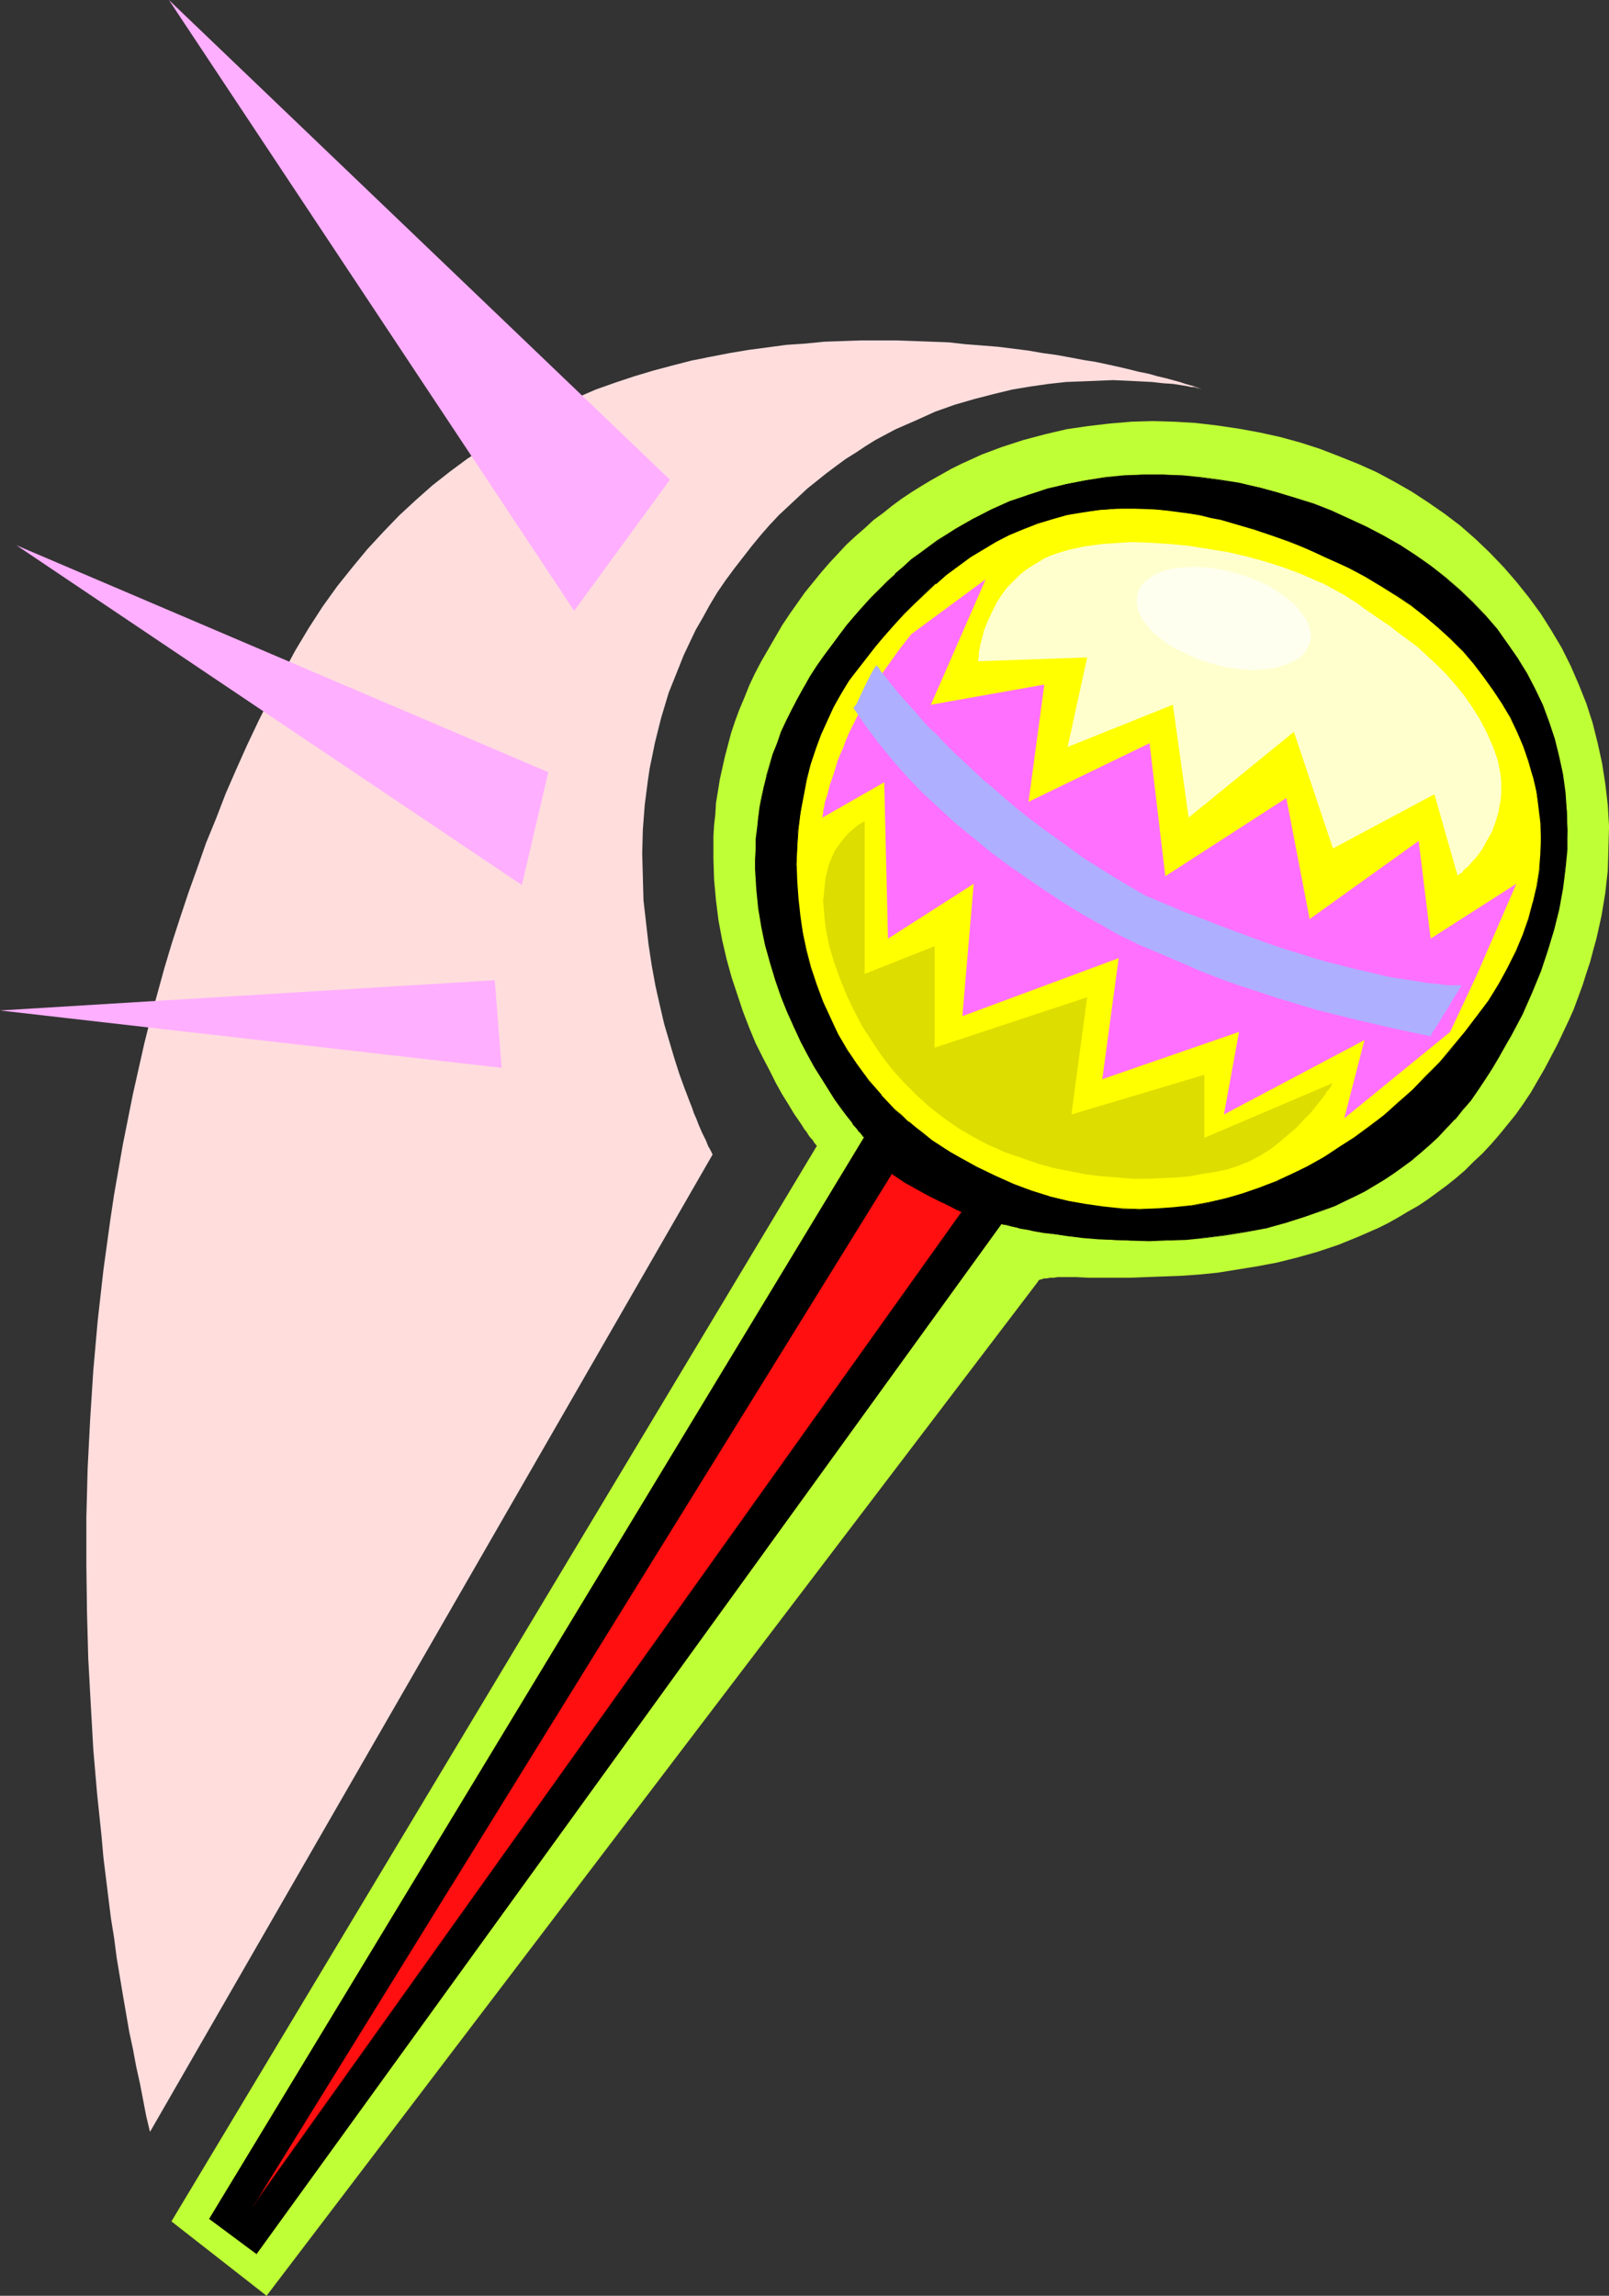 <?xml version="1.0" encoding="UTF-8" standalone="no"?>
<svg
   version="1.0"
   width="109.144mm"
   height="155.711mm"
   id="svg16"
   sodipodi:docname="Lollipop 6.wmf"
   xmlns:inkscape="http://www.inkscape.org/namespaces/inkscape"
   xmlns:sodipodi="http://sodipodi.sourceforge.net/DTD/sodipodi-0.dtd"
   xmlns="http://www.w3.org/2000/svg"
   xmlns:svg="http://www.w3.org/2000/svg">
  <rect width="100%" height="100%" fill="#333333" stroke="none"/>
  <sodipodi:namedview
     id="namedview16"
     pagecolor="#ffffff"
     bordercolor="#000000"
     borderopacity="0.25"
     inkscape:showpageshadow="2"
     inkscape:pageopacity="0.0"
     inkscape:pagecheckerboard="0"
     inkscape:deskcolor="#d1d1d1"
     inkscape:document-units="mm" />
  <defs
     id="defs1">
    <pattern
       id="WMFhbasepattern"
       patternUnits="userSpaceOnUse"
       width="6"
       height="6"
       x="0"
       y="0" />
  </defs>
  <path
     style="fill:#bfff35;fill-opacity:1;fill-rule:evenodd;stroke:none"
     d="M 43.95,569.447 209.407,293.773 v -0.162 h -0.162 l -0.162,-0.323 -0.323,-0.323 -0.162,-0.323 -0.323,-0.485 -0.485,-0.485 -0.485,-0.646 -0.485,-0.808 -0.646,-0.808 -0.485,-0.808 -0.646,-0.97 -1.454,-2.101 -1.454,-2.424 -1.616,-2.585 -1.616,-2.909 -1.616,-3.232 -1.777,-3.393 -1.777,-3.555 -1.616,-3.878 -1.616,-4.201 -1.454,-4.363 -1.454,-4.363 -1.293,-4.686 -1.131,-4.848 -0.969,-5.171 -0.646,-5.171 -0.485,-5.333 -0.162,-5.333 v -2.909 -2.747 l 0.162,-2.909 0.323,-2.747 0.162,-2.909 0.485,-2.909 0.485,-3.07 0.646,-2.909 0.646,-2.909 0.808,-3.07 0.808,-3.07 0.969,-2.909 1.131,-3.07 1.293,-3.07 1.293,-3.232 1.454,-3.07 1.616,-3.07 1.777,-3.07 1.777,-3.07 1.777,-3.07 1.939,-2.909 1.939,-2.747 1.939,-2.747 2.101,-2.585 2.101,-2.585 2.101,-2.424 2.262,-2.424 2.101,-2.262 2.262,-2.101 2.424,-2.101 2.262,-2.101 2.424,-1.778 2.424,-1.939 2.424,-1.778 2.424,-1.616 2.585,-1.616 2.424,-1.454 2.585,-1.454 2.585,-1.454 2.585,-1.293 5.332,-2.424 5.171,-1.939 5.494,-1.778 5.494,-1.454 5.494,-1.293 5.494,-0.808 5.494,-0.646 5.655,-0.485 5.494,-0.162 5.494,0.162 5.494,0.323 5.494,0.646 5.494,0.808 5.332,0.97 5.171,1.131 5.332,1.454 5.009,1.616 5.009,1.939 4.847,1.939 4.686,2.101 4.524,2.424 4.524,2.585 4.201,2.747 4.201,2.909 4.039,3.07 3.878,3.393 3.716,3.555 3.555,3.717 3.232,3.717 3.232,4.04 3.07,4.201 2.747,4.363 2.585,4.363 2.262,4.525 2.101,4.848 1.939,4.848 1.616,5.009 1.293,5.171 1.131,5.171 0.808,5.171 0.646,5.494 0.323,5.494 -0.162,5.656 -0.162,5.656 -0.323,2.909 -0.323,2.909 -0.485,2.909 -0.485,2.909 -1.293,5.817 -0.808,2.909 -0.808,3.07 -0.969,2.909 -0.969,3.07 -1.131,3.07 -1.131,3.07 -1.293,2.909 -1.454,3.07 -1.454,3.07 -1.616,3.07 -1.616,3.07 -1.777,3.07 -1.777,3.07 -1.939,2.909 -1.939,2.747 -2.101,2.585 -2.101,2.585 -2.101,2.424 -2.262,2.424 -2.262,2.101 -2.262,2.262 -2.262,1.939 -2.424,1.939 -2.424,1.778 -2.424,1.778 -2.424,1.616 -2.585,1.454 -2.424,1.454 -2.585,1.454 -2.585,1.293 -5.171,2.262 -5.171,2.101 -5.332,1.778 -5.171,1.454 -5.171,1.293 -5.171,0.97 -5.009,0.808 -5.009,0.808 -4.847,0.485 -4.686,0.323 -4.524,0.162 -4.201,0.162 -4.201,0.162 h -3.716 -3.716 -3.232 l -3.07,-0.162 h -4.847 l -0.969,0.162 h -0.969 l -0.808,0.162 h -0.646 l -0.485,0.162 -0.646,0.162 -0.323,0.162 -0.162,0.323 L 68.348,588.515 Z"
     id="path1" />
  <path
     style="fill:#000000;fill-opacity:1;fill-rule:evenodd;stroke:none"
     d="M 53.644,568.801 221.687,291.672 v -0.162 h -0.162 l -0.162,-0.162 -0.323,-0.323 -0.162,-0.485 -0.485,-0.323 -0.323,-0.485 -0.646,-0.646 -0.485,-0.646 -0.485,-0.808 -0.646,-0.808 -0.646,-0.808 -1.454,-2.101 -1.616,-2.262 -1.616,-2.424 -1.777,-2.747 -1.777,-2.909 -1.777,-3.232 -1.777,-3.393 -1.777,-3.555 -1.616,-3.878 -1.616,-4.04 -1.454,-4.201 -1.454,-4.363 -1.131,-4.525 -0.969,-4.686 -0.808,-4.848 -0.485,-4.848 -0.323,-5.171 v -2.585 -2.585 l 0.162,-2.585 0.323,-2.585 0.162,-2.747 0.485,-2.747 0.485,-2.585 0.485,-2.747 0.808,-2.747 0.808,-2.747 0.808,-2.909 0.969,-2.747 1.131,-2.747 1.293,-2.909 1.293,-2.747 1.454,-2.909 1.616,-2.909 1.777,-2.747 1.777,-2.909 1.939,-2.747 3.716,-5.171 1.939,-2.424 1.939,-2.424 2.101,-2.262 1.939,-2.262 2.101,-2.101 2.101,-2.101 2.101,-1.939 2.101,-1.778 2.262,-1.939 2.101,-1.616 4.524,-3.232 4.524,-3.07 4.524,-2.585 4.686,-2.262 4.847,-2.101 4.686,-1.778 4.847,-1.454 4.847,-1.293 5.009,-0.97 4.847,-0.646 5.009,-0.485 4.847,-0.323 h 5.009 l 5.009,0.323 4.847,0.485 4.847,0.646 5.009,0.808 4.686,0.97 4.847,1.293 4.686,1.454 4.686,1.616 4.686,1.778 4.524,1.939 4.524,2.101 4.201,2.262 4.363,2.424 4.039,2.747 3.878,2.747 3.716,2.909 3.555,3.07 3.393,3.232 3.07,3.393 3.07,3.393 2.747,3.717 2.585,3.717 2.262,3.878 2.101,4.04 1.939,4.201 1.616,4.201 1.454,4.363 1.131,4.525 0.969,4.525 0.646,4.686 0.485,4.848 0.162,4.848 -0.162,5.009 -0.485,5.009 -0.646,5.009 -0.969,5.332 -1.293,5.171 -1.616,5.333 -1.777,5.332 -2.262,5.494 -2.424,5.333 -2.908,5.656 -1.454,2.747 -1.616,2.747 -1.777,2.747 -1.777,2.909 -1.777,2.747 -1.939,2.585 -2.101,2.585 -1.939,2.424 -2.101,2.262 -2.262,2.262 -2.101,1.939 -2.262,2.101 -2.262,1.778 -2.424,1.778 -2.262,1.616 -2.424,1.616 -2.424,1.454 -2.585,1.454 -2.424,1.293 -2.424,1.293 -2.585,1.131 -2.585,0.97 -5.171,1.939 -5.171,1.616 -5.171,1.293 -5.171,0.97 -5.009,0.808 -5.171,0.646 -4.847,0.485 -4.847,0.162 -4.686,0.162 h -4.524 l -4.363,-0.162 -4.201,-0.323 -3.878,-0.323 -3.716,-0.323 -3.232,-0.485 -3.07,-0.485 -2.747,-0.485 -1.293,-0.162 -1.131,-0.323 -0.969,-0.162 -0.969,-0.162 -0.808,-0.162 -0.808,-0.323 -0.646,-0.162 h -0.485 l -0.485,-0.162 h -0.323 l -0.162,-0.162 v 0 L 65.763,577.688 Z"
     id="path2" />
  <path
     style="fill:#000000;fill-opacity:1;fill-rule:evenodd;stroke:none"
     d="m 53.806,568.639 v 0.162 L 221.848,291.672 221.363,291.187 h 0.162 l -0.323,-0.323 -0.323,-0.323 v 0 l -0.485,-0.485 h 0.162 l -0.485,-0.485 v 0 l -0.485,-0.485 v 0 l -0.485,-0.808 -0.646,-0.646 -0.485,-0.808 -0.808,-0.97 -1.454,-1.939 -1.454,-2.262 -1.616,-2.424 -1.777,-2.747 -1.777,-2.909 -1.777,-3.232 -1.777,-3.555 -1.777,-3.555 -1.616,-3.878 -1.616,-4.04 -1.454,-4.04 -1.454,-4.525 v 0.162 l -1.131,-4.525 -0.969,-4.686 -0.808,-4.848 -0.485,-4.848 -0.323,-5.171 v -2.585 -2.585 l 0.162,-2.585 0.162,-2.585 0.323,-2.747 0.485,-2.747 0.323,-2.585 0.646,-2.747 0.646,-2.747 v 0 l 0.808,-2.747 0.969,-2.909 0.969,-2.747 1.131,-2.747 1.131,-2.747 1.454,-2.909 1.454,-2.909 1.616,-2.747 1.777,-2.909 1.777,-2.909 1.777,-2.585 3.878,-5.332 1.939,-2.424 1.939,-2.262 1.939,-2.424 v 0 l 2.101,-2.101 2.101,-2.262 1.939,-1.939 2.101,-2.101 v 0.162 l 2.262,-1.939 2.101,-1.778 2.262,-1.778 4.363,-3.232 4.524,-2.909 4.686,-2.585 4.686,-2.262 4.686,-2.101 4.847,-1.778 4.686,-1.454 v 0 l 4.847,-1.293 5.009,-0.97 4.847,-0.808 5.009,-0.323 4.847,-0.323 h 5.009 l 5.009,0.323 4.847,0.323 4.847,0.646 5.009,0.97 4.686,0.97 v 0 l 4.847,1.293 4.686,1.454 4.686,1.616 4.524,1.778 4.686,1.939 4.363,2.101 4.363,2.262 4.201,2.424 4.201,2.585 3.878,2.909 3.716,2.747 3.555,3.07 v 0 l 3.393,3.232 3.07,3.393 h -0.162 l 3.07,3.555 2.747,3.555 2.585,3.878 2.262,3.878 2.262,4.04 1.777,4.04 1.616,4.363 1.454,4.363 1.293,4.363 v 0 l 0.808,4.525 0.646,4.686 0.485,4.848 0.162,4.848 -0.162,5.009 -0.323,5.009 -0.808,5.009 -0.969,5.332 -1.293,5.171 v -0.162 l -1.454,5.332 -1.939,5.494 -2.101,5.333 -2.585,5.494 -2.747,5.494 -1.616,2.909 -1.616,2.747 -1.616,2.747 -1.939,2.909 -1.777,2.747 -1.939,2.585 -1.939,2.585 -2.101,2.262 v 0 l -1.939,2.424 -2.262,2.101 -2.262,2.101 -2.262,1.939 v 0 l -2.262,1.778 -2.262,1.778 -2.424,1.778 -2.424,1.616 -2.424,1.454 -2.424,1.293 -2.424,1.293 -2.585,1.293 -2.585,1.131 -2.424,1.131 -5.171,1.778 -5.171,1.616 -5.171,1.293 v 0 l -5.171,1.131 -5.009,0.808 -5.171,0.646 -4.847,0.323 -4.847,0.323 h -4.686 -4.524 l -4.363,-0.162 -4.201,-0.323 -3.878,-0.323 -3.716,-0.323 -3.232,-0.485 -3.07,-0.485 -2.747,-0.485 -1.293,-0.162 -1.131,-0.323 -0.969,-0.162 -0.969,-0.162 -0.808,-0.162 -0.808,-0.162 v 0 l -0.646,-0.162 v 0 l -0.485,-0.162 -0.485,-0.162 h -0.323 v 0 l -0.162,-0.162 h -0.162 L 65.601,577.688 h 0.162 l -11.957,-9.049 -0.162,0.162 12.118,9.049 190.987,-264.04 v 0 0 0 h 0.162 v 0 l 0.323,0.162 h 0.485 l 0.485,0.162 v 0 l 0.646,0.162 v 0 l 0.808,0.162 0.808,0.162 0.969,0.323 0.969,0.162 1.131,0.162 1.293,0.323 2.747,0.485 3.07,0.323 3.232,0.485 3.716,0.485 3.878,0.323 4.201,0.162 4.363,0.162 4.524,0.162 4.686,-0.162 4.847,-0.162 4.847,-0.485 5.171,-0.646 5.009,-0.808 5.171,-0.97 h 0.162 l 5.171,-1.454 5.009,-1.616 5.171,-1.778 2.585,-0.97 2.585,-1.293 2.424,-1.131 2.585,-1.293 2.424,-1.454 2.424,-1.454 2.424,-1.616 2.262,-1.616 2.424,-1.778 2.262,-1.939 v 0 l 2.262,-1.939 2.262,-2.101 2.101,-2.262 2.101,-2.262 h 0.162 l 1.939,-2.424 2.101,-2.424 1.777,-2.585 1.939,-2.909 1.777,-2.747 1.616,-2.747 1.616,-2.909 1.616,-2.747 2.908,-5.494 2.424,-5.494 2.262,-5.494 1.777,-5.332 1.616,-5.333 v 0 l 1.293,-5.171 0.969,-5.332 0.646,-5.009 0.485,-5.009 v -5.009 l -0.162,-4.848 -0.323,-4.848 -0.646,-4.686 -0.969,-4.525 v 0 l -1.131,-4.525 -1.454,-4.363 -1.616,-4.363 -1.939,-4.04 -2.101,-4.04 -2.424,-3.878 -2.585,-3.717 -2.585,-3.717 -3.07,-3.555 v 0 l -3.232,-3.393 -3.393,-3.232 v 0 l -3.555,-3.07 -3.716,-2.909 -3.878,-2.747 -4.039,-2.585 -4.201,-2.424 -4.363,-2.262 -4.524,-2.101 -4.524,-2.101 -4.524,-1.778 -4.686,-1.454 -4.847,-1.454 -4.686,-1.293 h -0.162 l -4.686,-1.131 -5.009,-0.808 -4.847,-0.646 -4.847,-0.485 -5.009,-0.162 h -5.009 l -4.847,0.162 -5.009,0.485 -4.847,0.808 -5.009,0.97 -4.847,1.131 v 0 l -4.847,1.616 -4.847,1.616 -4.686,2.101 -4.686,2.424 -4.524,2.585 -4.686,2.909 -4.363,3.232 -2.262,1.616 -2.101,1.939 -2.101,1.778 v 0.162 l -2.101,1.939 -2.101,2.101 -2.101,2.101 -2.101,2.262 v 0 l -1.939,2.262 -2.101,2.424 -1.777,2.424 -3.878,5.171 -1.939,2.747 -1.777,2.747 -1.616,2.909 -1.616,2.909 -1.454,2.747 -1.454,2.909 -1.293,2.747 -0.969,2.909 -1.131,2.747 -0.808,2.747 -0.808,2.747 v 0.162 l -0.646,2.747 -0.646,2.747 -0.485,2.585 -0.323,2.747 -0.323,2.747 -0.323,2.585 v 2.585 l -0.162,2.585 v 2.585 l 0.323,5.171 0.485,4.848 0.808,4.848 0.969,4.686 1.293,4.525 v 0 l 1.293,4.363 1.454,4.201 1.616,4.04 1.777,3.878 1.616,3.555 1.777,3.393 1.777,3.232 1.939,3.07 1.616,2.585 1.616,2.585 1.616,2.262 1.454,1.939 0.646,0.808 0.646,0.808 0.485,0.808 0.646,0.646 v 0 l 0.485,0.646 v 0 l 0.323,0.485 h 0.162 l 0.323,0.485 v 0 l 0.323,0.323 0.162,0.323 v 0 l 0.485,0.323 -0.162,-0.162 -167.881,277.29 z"
     id="path3" />
  <path
     style="fill:#ffff00;fill-opacity:1;fill-rule:evenodd;stroke:none"
     d="m 345.779,145.594 4.201,2.101 4.039,2.424 4.039,2.424 3.716,2.585 3.555,2.909 3.393,2.747 3.232,3.07 3.07,3.07 2.908,3.232 2.585,3.232 2.424,3.393 2.262,3.555 2.101,3.555 1.777,3.717 1.454,3.717 1.454,3.717 1.131,3.878 0.808,4.04 0.646,3.878 0.485,4.04 v 4.04 4.04 l -0.323,4.201 -0.646,4.04 -0.969,4.201 -1.131,4.201 -1.616,4.201 -1.616,4.201 -2.101,4.04 -2.424,4.201 -2.585,4.201 -2.908,4.04 -3.07,4.04 -3.232,4.04 -3.393,3.717 -3.393,3.717 -3.555,3.393 -3.555,3.393 -3.716,3.07 -3.716,3.07 -3.878,2.747 -3.878,2.585 -4.039,2.424 -4.039,2.262 -4.039,2.101 -4.039,1.939 -4.363,1.616 -4.201,1.454 -4.363,1.131 -4.363,1.131 -4.363,0.808 -4.524,0.485 -4.363,0.323 -4.524,0.162 -4.524,-0.162 -4.686,-0.485 -4.524,-0.646 -4.686,-0.97 -4.686,-1.131 -4.524,-1.454 -4.686,-1.616 -4.686,-2.101 -4.686,-2.262 -4.686,-2.585 -2.424,-1.454 -4.363,-2.909 -2.101,-1.454 -1.939,-1.616 -1.939,-1.616 -1.939,-1.616 -1.777,-1.778 -3.393,-3.555 -3.232,-3.717 -2.747,-3.878 -2.747,-3.878 -2.262,-4.04 -2.101,-4.201 -1.939,-4.201 -1.616,-4.201 -1.454,-4.525 -1.131,-4.363 -0.808,-4.363 -0.808,-4.525 -0.485,-4.363 -0.323,-4.525 -0.162,-4.363 0.323,-4.525 0.162,-4.363 0.646,-4.201 0.646,-4.201 0.808,-4.201 1.131,-4.04 1.293,-3.878 1.293,-3.878 1.616,-3.717 1.777,-3.393 1.777,-3.393 2.101,-3.232 2.101,-3.07 4.524,-5.656 2.585,-2.909 2.424,-2.747 2.424,-2.747 2.585,-2.585 2.747,-2.747 2.747,-2.424 2.908,-2.424 3.07,-2.262 3.07,-2.262 3.07,-1.939 3.393,-1.939 3.393,-1.616 3.555,-1.616 3.555,-1.454 3.878,-1.131 3.878,-0.97 4.039,-0.808 4.201,-0.485 4.363,-0.323 4.686,-0.162 4.686,0.162 2.262,0.323 2.585,0.162 2.424,0.323 2.585,0.485 2.585,0.323 2.585,0.646 2.747,0.646 5.332,1.454 2.908,0.808 2.747,0.97 2.908,1.131 3.07,0.97 2.908,1.131 3.07,1.454 3.07,1.293 3.232,1.454 z"
     id="path4" />
  <path
     style="fill:#000000;fill-opacity:1;fill-rule:evenodd;stroke:none"
     d="m 345.779,145.594 4.201,2.262 4.039,2.424 3.878,2.424 3.878,2.585 3.555,2.747 3.393,2.909 v 0 l 3.232,2.909 3.07,3.07 2.747,3.232 v 0 l 2.585,3.393 2.424,3.393 2.262,3.393 2.101,3.555 1.777,3.717 1.616,3.717 1.293,3.878 1.131,3.878 v -0.162 l 0.969,4.04 0.485,3.878 0.485,4.04 0.162,4.04 -0.162,4.04 -0.323,4.201 -0.646,4.04 -0.969,4.201 v -0.162 l -1.131,4.201 -1.454,4.201 -1.777,4.201 -2.101,4.201 -2.262,4.201 -2.585,4.201 -3.07,4.04 -3.07,4.04 -3.232,3.878 v 0 l -3.232,3.878 -3.555,3.555 -3.393,3.555 -3.716,3.232 v 0 l -3.555,3.232 -3.878,2.909 -3.716,2.747 -4.039,2.585 -3.878,2.585 -4.039,2.262 -4.039,1.939 -4.201,1.939 -4.201,1.616 -4.201,1.454 -4.363,1.293 v 0 l -4.363,0.97 -4.363,0.808 -4.524,0.485 -4.363,0.323 -4.524,0.162 -4.524,-0.162 -4.686,-0.485 -4.524,-0.646 -4.686,-0.808 -4.686,-1.131 h 0.162 l -4.686,-1.454 -4.686,-1.778 -4.686,-2.101 -4.686,-2.262 -4.686,-2.585 -2.262,-1.293 -4.524,-2.909 -1.939,-1.616 -2.101,-1.616 -1.939,-1.616 v 0.162 l -1.777,-1.778 -1.939,-1.616 -3.393,-3.555 h 0.162 l -3.232,-3.717 -2.908,-3.878 -2.585,-3.878 -2.424,-4.04 -1.939,-4.201 -1.939,-4.201 -1.616,-4.363 -1.454,-4.363 -1.131,-4.363 v 0 l -0.969,-4.363 -0.646,-4.525 -0.485,-4.363 -0.323,-4.525 -0.162,-4.363 0.162,-4.525 0.323,-4.363 0.485,-4.201 0.808,-4.201 0.808,-4.201 0.969,-4.04 v 0 l 1.293,-3.878 1.454,-3.878 1.616,-3.555 1.616,-3.555 1.939,-3.393 1.939,-3.232 2.262,-2.909 4.524,-5.817 2.424,-2.909 2.424,-2.747 v 0 l 2.585,-2.747 2.585,-2.585 2.747,-2.585 2.747,-2.585 v 0.162 l 2.747,-2.424 3.07,-2.262 3.07,-2.262 3.232,-1.939 3.232,-1.939 3.393,-1.778 3.555,-1.454 3.716,-1.454 3.716,-1.131 v 0 l 3.878,-1.131 4.039,-0.646 4.201,-0.646 4.363,-0.323 h 4.686 l 4.686,0.162 2.262,0.162 2.585,0.323 2.424,0.323 2.585,0.323 2.585,0.485 2.585,0.646 2.747,0.485 h -0.162 l 5.494,1.616 2.747,0.808 2.908,0.97 2.908,0.97 3.07,1.131 2.908,1.131 3.07,1.293 3.07,1.454 3.232,1.454 3.232,1.454 v -0.162 l -3.07,-1.616 -3.232,-1.454 -3.07,-1.293 -3.07,-1.293 -3.07,-1.131 -2.908,-1.131 -2.908,-1.131 -2.908,-0.808 -2.747,-0.97 -5.494,-1.454 v 0 l -2.747,-0.646 -2.585,-0.485 -2.585,-0.485 -2.585,-0.485 -2.424,-0.323 -2.585,-0.162 -2.262,-0.323 -4.686,-0.162 -4.686,0.162 -4.363,0.323 -4.201,0.485 -4.039,0.808 -3.878,0.97 v 0 l -3.878,1.293 -3.716,1.293 -3.393,1.616 -3.555,1.616 -3.232,1.939 -3.232,2.101 -3.07,2.101 -2.908,2.262 -2.908,2.424 v 0.162 l -2.747,2.424 -2.747,2.585 -2.585,2.747 -2.585,2.747 v 0 l -2.424,2.747 -2.424,2.747 -4.686,5.817 -2.101,3.07 -2.101,3.07 -1.777,3.393 -1.777,3.555 -1.616,3.717 -1.293,3.717 -1.293,4.04 v 0 l -0.969,4.04 -0.969,4.201 -0.646,4.201 -0.485,4.201 -0.323,4.363 -0.162,4.525 v 4.363 l 0.323,4.525 0.485,4.363 0.808,4.525 0.969,4.363 v 0 l 1.131,4.525 1.293,4.363 1.616,4.201 1.939,4.363 2.101,4.04 2.424,4.04 2.585,4.04 2.908,3.717 3.07,3.717 v 0 l 3.555,3.555 1.777,1.778 1.777,1.616 v 0.162 l 2.101,1.616 1.939,1.454 2.101,1.616 4.363,2.909 2.262,1.454 4.686,2.585 4.686,2.262 4.686,1.939 4.686,1.778 4.686,1.454 v 0 l 4.686,1.131 4.686,0.97 4.524,0.646 4.686,0.323 4.524,0.162 h 4.524 l 4.363,-0.323 4.524,-0.646 4.363,-0.808 4.363,-0.97 h 0.162 l 4.201,-1.131 4.363,-1.454 4.201,-1.778 4.039,-1.778 4.201,-2.101 4.039,-2.262 3.878,-2.424 4.039,-2.585 3.716,-2.909 3.716,-2.909 3.716,-3.232 v 0 l 3.555,-3.232 3.555,-3.555 3.393,-3.717 3.393,-3.717 v 0 l 3.232,-3.878 3.232,-4.04 2.908,-4.201 2.585,-4.04 2.424,-4.201 1.939,-4.201 1.777,-4.201 1.454,-4.201 1.293,-4.201 v 0 l 0.808,-4.201 0.646,-4.04 0.485,-4.201 v -4.04 l -0.162,-4.04 -0.323,-4.04 -0.646,-3.878 -0.808,-4.04 v 0 l -1.293,-3.878 -1.293,-3.717 -1.616,-3.878 -1.777,-3.555 -1.939,-3.555 -2.262,-3.555 -2.424,-3.393 -2.747,-3.393 v 0 l -2.908,-3.07 -2.908,-3.232 -3.232,-2.909 v -0.162 l -3.393,-2.747 -3.716,-2.747 -3.716,-2.585 -3.878,-2.585 -4.201,-2.424 -4.201,-2.101 z"
     id="path5" />
  <path
     style="fill:#ff0f0f;fill-opacity:1;fill-rule:evenodd;stroke:none"
     d="M 228.635,300.559 64.793,565.731 246.731,310.74 h -0.162 v -0.162 h -0.323 l -0.323,-0.323 -0.808,-0.323 -1.131,-0.485 -1.293,-0.646 -1.454,-0.808 -3.232,-1.616 -3.232,-1.778 -1.454,-0.808 -1.454,-0.808 -1.131,-0.646 -0.969,-0.646 -0.323,-0.323 -0.485,-0.323 -0.162,-0.162 z"
     id="path6" />
  <path
     style="fill:#000000;fill-opacity:1;fill-rule:evenodd;stroke:none"
     d="M 228.635,300.398 64.632,565.731 h 0.162 L 246.893,310.578 h -0.323 0.162 l -0.162,-0.162 h -0.323 0.162 l -1.293,-0.646 -0.969,-0.485 -1.454,-0.646 -1.454,-0.808 -3.07,-1.616 -3.232,-1.616 -1.616,-0.808 -1.293,-0.808 -1.293,-0.808 -0.969,-0.646 -0.323,-0.323 -0.323,-0.323 v 0.162 l -0.323,-0.323 h 0.162 l -0.323,-0.323 v 0.323 0.162 l 0.323,0.323 0.323,0.162 0.485,0.323 0.969,0.646 1.131,0.808 1.454,0.808 1.454,0.808 3.232,1.778 3.232,1.616 1.454,0.646 1.293,0.646 1.131,0.646 1.131,0.485 0.323,0.162 -0.162,-0.162 0.162,0.162 h 0.162 L 246.57,310.578 64.632,565.731 h 0.162 L 228.796,300.721 h -0.162 z"
     id="path7" />
  <path
     style="fill:#ff70ff;fill-opacity:1;fill-rule:evenodd;stroke:none"
     d="m 233.644,162.561 19.066,-14.058 -14.057,32.157 29.084,-5.171 -4.039,30.056 31.023,-15.028 4.039,34.096 31.023,-20.037 5.978,31.025 27.953,-20.037 3.07,25.047 21.975,-14.058 -10.018,23.108 -6.948,14.866 -27.145,22.138 5.171,-20.037 -36.032,19.068 3.878,-21.168 -35.063,12.119 4.201,-31.025 -40.072,14.866 2.908,-33.934 -21.975,14.058 -0.969,-40.075 -15.835,9.049 v 0 -0.323 -0.162 l 0.162,-0.485 v -0.646 l 0.162,-0.646 0.162,-0.808 0.162,-0.97 0.323,-0.97 0.323,-0.97 0.323,-1.293 0.323,-1.293 0.485,-1.293 0.485,-1.454 0.485,-1.616 0.485,-1.616 0.646,-1.616 0.808,-1.778 0.646,-1.778 0.808,-1.939 0.969,-1.939 0.969,-1.939 0.969,-1.939 1.131,-2.101 1.293,-2.101 1.131,-2.101 1.454,-2.262 1.454,-2.101 1.616,-2.262 1.616,-2.262 1.616,-2.101 z"
     id="path8" />
  <path
     style="fill:#ffffce;fill-opacity:1;fill-rule:evenodd;stroke:none"
     d="m 347.718,154.481 -1.616,-0.97 -1.454,-0.97 -1.777,-0.97 -1.777,-0.97 -1.777,-0.97 -1.939,-0.808 -4.039,-1.778 -4.363,-1.616 -4.524,-1.454 -4.686,-1.293 -4.847,-1.131 -5.009,-0.808 -5.009,-0.808 -5.009,-0.485 -5.009,-0.323 -5.009,-0.162 -4.847,0.323 -2.424,0.162 -2.424,0.323 -2.262,0.323 -2.262,0.485 -2.101,0.485 -2.101,0.646 -1.939,0.646 -1.777,0.808 -1.616,0.97 -1.616,0.97 -1.454,0.97 -1.454,1.131 -1.131,1.131 -1.131,1.131 -1.131,1.131 -0.969,1.293 -1.616,2.424 -1.293,2.585 -1.131,2.424 -0.969,2.424 -0.485,2.101 -0.323,0.97 -0.162,0.97 -0.162,0.808 -0.162,0.646 v 0.646 0.646 l -0.162,0.485 v 0.162 0.323 l 27.953,-0.97 -5.009,22.946 26.984,-10.827 4.039,28.925 26.984,-21.976 10.018,29.894 26.014,-13.897 5.978,21.007 v -0.162 l 0.162,-0.162 0.162,-0.162 0.323,-0.162 0.485,-0.323 0.323,-0.485 0.485,-0.485 0.646,-0.485 1.131,-1.293 1.293,-1.454 1.293,-1.778 1.131,-2.101 1.293,-2.262 0.969,-2.585 0.808,-2.747 0.162,-1.293 0.323,-1.454 0.162,-1.616 v -1.616 -1.616 l -0.162,-1.778 -0.323,-1.616 -0.323,-1.778 -0.646,-1.939 -0.646,-1.778 -1.616,-3.717 -1.777,-3.393 -1.939,-3.07 -2.101,-3.07 -2.262,-2.747 -2.262,-2.585 -2.424,-2.424 -2.424,-2.262 -2.424,-2.262 -2.585,-1.939 -2.424,-1.778 -2.262,-1.778 -2.424,-1.616 -2.101,-1.454 -2.101,-1.454 z"
     id="path9" />
  <path
     style="fill:#dddd00;fill-opacity:1;fill-rule:evenodd;stroke:none"
     d="m 221.687,210.553 v 0 h -0.162 l -0.485,0.323 -0.646,0.323 -0.808,0.646 -0.969,0.808 -1.131,0.97 -1.131,1.293 -1.131,1.454 -1.131,1.616 -0.969,2.101 -0.485,1.131 -0.323,1.131 -0.323,1.293 -0.323,1.293 -0.162,1.454 -0.162,1.454 -0.162,1.616 -0.162,1.616 0.162,1.778 0.162,1.778 0.162,1.939 0.323,2.101 0.808,4.04 1.293,4.201 1.454,4.04 1.616,4.04 1.939,4.04 2.101,4.04 2.424,3.717 2.585,3.878 2.747,3.555 3.07,3.393 3.232,3.232 3.393,3.07 3.555,2.747 3.716,2.585 3.878,2.262 2.101,1.131 1.939,0.97 4.039,1.778 4.201,1.454 4.201,1.454 4.039,1.131 4.201,0.808 4.039,0.808 4.039,0.485 4.039,0.323 3.878,0.323 h 3.878 l 3.716,-0.162 3.555,-0.162 3.555,-0.323 3.393,-0.646 3.232,-0.485 3.07,-0.646 1.454,-0.485 1.454,-0.485 2.747,-1.131 2.747,-1.454 2.585,-1.616 2.262,-1.778 2.262,-1.939 2.101,-1.778 1.777,-1.939 1.777,-1.778 1.454,-1.778 1.293,-1.616 1.131,-1.454 0.323,-0.646 0.485,-0.485 0.646,-0.97 0.162,-0.323 0.162,-0.323 v 0 l 0.162,-0.162 -32.962,14.058 v -16.159 l -34.093,10.18 4.039,-30.056 -39.102,12.927 v -26.016 l -17.935,7.11 z"
     id="path10" />
  <path
     style="fill:#ffffef;fill-opacity:1;fill-rule:evenodd;stroke:none"
     d="m 317.18,147.048 2.262,0.646 1.939,0.808 2.101,0.808 1.939,0.97 1.777,1.131 1.616,1.131 1.616,1.131 1.293,1.131 1.131,1.293 0.969,1.293 0.969,1.293 0.646,1.131 0.323,1.293 0.323,1.293 v 1.293 l -0.323,1.131 -0.485,1.131 -0.646,1.131 -0.808,0.97 -0.969,0.808 -1.293,0.646 -1.293,0.646 -1.616,0.485 -1.616,0.485 -1.777,0.323 -1.939,0.162 -1.939,0.162 -2.101,-0.162 -2.101,-0.162 -2.262,-0.323 -2.262,-0.485 -2.262,-0.646 -2.262,-0.646 -2.101,-0.808 -1.939,-0.97 -2.101,-0.97 -1.777,-0.97 -1.616,-1.131 -1.454,-1.131 -1.454,-1.131 -1.131,-1.293 -0.969,-1.293 -0.969,-1.293 -0.485,-1.131 -0.485,-1.293 -0.162,-1.293 v -1.293 l 0.162,-1.293 0.485,-1.131 0.646,-0.97 0.808,-0.97 1.131,-0.808 1.131,-0.808 1.454,-0.646 1.454,-0.485 1.616,-0.485 1.939,-0.162 1.777,-0.162 2.101,-0.162 1.939,0.162 2.262,0.162 2.101,0.323 2.262,0.485 z"
     id="path11" />
  <path
     style="fill:#afafff;fill-opacity:1;fill-rule:evenodd;stroke:none"
     d="m 224.757,170.479 v 0.162 l 0.162,0.162 0.485,0.485 0.323,0.646 0.646,0.808 0.808,0.97 0.969,1.293 0.969,1.131 1.131,1.454 1.454,1.616 1.454,1.616 1.616,1.778 1.616,1.939 1.777,1.939 2.101,1.939 2.101,2.262 2.262,2.262 2.424,2.262 2.424,2.262 2.585,2.424 2.908,2.424 2.747,2.424 3.07,2.585 3.07,2.424 3.393,2.585 3.393,2.424 3.555,2.585 3.555,2.585 3.878,2.424 3.878,2.424 4.039,2.424 4.201,2.424 5.009,2.101 5.009,2.101 4.686,1.778 4.524,1.778 4.363,1.616 4.363,1.616 4.039,1.454 3.878,1.293 3.716,1.131 3.555,1.131 3.393,0.97 3.232,0.808 3.07,0.808 2.908,0.646 2.747,0.646 2.585,0.646 2.424,0.485 2.262,0.323 2.101,0.323 2.101,0.323 1.777,0.323 1.616,0.162 1.454,0.162 1.293,0.162 1.131,0.162 h 0.969 0.808 0.808 1.131 l -0.646,1.131 -0.485,0.808 -1.131,1.778 -0.808,1.454 -0.808,1.293 -0.969,1.454 -0.808,1.454 -1.131,1.778 -0.646,0.808 -0.485,1.131 -9.856,-2.101 -9.695,-2.262 -9.695,-2.424 -4.847,-1.454 -4.847,-1.454 -4.847,-1.616 -5.009,-1.616 -5.009,-1.778 -5.009,-1.939 -5.171,-2.262 -5.332,-2.262 -5.332,-2.262 -5.332,-2.585 -4.847,-2.747 -4.847,-2.747 -4.686,-2.909 -4.686,-3.07 -4.686,-3.232 -4.686,-3.232 -4.524,-3.393 -4.524,-3.717 -4.363,-3.555 -4.201,-3.878 -4.201,-3.878 -3.878,-4.04 -3.716,-4.201 -3.555,-4.363 -3.393,-4.525 -3.232,-4.686 0.808,-0.97 0.646,-1.454 1.454,-3.07 1.454,-2.909 0.808,-1.454 z"
     id="path12" />
  <path
     style="fill:#ffdddd;fill-opacity:1;fill-rule:evenodd;stroke:none"
     d="M 38.456,546.501 182.746,295.873 h -0.162 v -0.162 l -0.162,-0.323 -0.162,-0.323 -0.323,-0.646 -0.323,-0.485 -0.323,-0.808 -0.323,-0.808 -0.485,-0.97 -0.485,-0.97 -0.485,-1.131 -0.485,-1.131 -0.485,-1.293 -0.646,-1.454 -0.485,-1.454 -0.646,-1.616 -1.293,-3.393 -1.293,-3.555 -1.293,-4.04 -1.293,-4.363 -1.293,-4.363 -1.131,-4.848 -1.131,-5.009 -0.969,-5.333 -0.808,-5.333 -0.646,-5.656 -0.646,-5.656 -0.162,-5.979 -0.162,-5.979 0.162,-6.14 0.485,-6.302 0.808,-6.302 0.485,-3.232 0.646,-3.07 0.646,-3.232 0.808,-3.232 0.808,-3.232 0.969,-3.232 0.969,-3.232 1.293,-3.232 1.293,-3.232 1.293,-3.232 1.454,-3.07 1.616,-3.393 1.777,-3.07 1.777,-3.232 1.939,-3.232 2.101,-3.07 2.262,-3.07 2.262,-2.909 2.262,-2.909 2.262,-2.747 2.262,-2.585 2.424,-2.585 2.424,-2.262 2.424,-2.262 2.424,-2.262 2.424,-1.939 2.424,-1.939 2.585,-1.939 2.424,-1.778 2.585,-1.616 2.424,-1.616 2.585,-1.616 5.171,-2.747 5.171,-2.262 5.009,-2.262 5.009,-1.778 5.009,-1.454 5.009,-1.293 4.686,-1.131 4.847,-0.808 4.524,-0.646 4.363,-0.485 4.201,-0.162 4.039,-0.162 3.878,-0.162 3.716,0.162 3.232,0.162 3.07,0.162 2.908,0.323 2.424,0.162 2.101,0.323 0.969,0.162 0.969,0.162 0.646,0.162 h 0.808 l 0.485,0.162 0.485,0.162 h 0.485 l 0.162,0.162 h 0.162 v 0 0 l -0.323,-0.162 -0.646,-0.162 -0.808,-0.323 -1.131,-0.323 -1.131,-0.323 -1.454,-0.485 -1.777,-0.485 -1.777,-0.485 -2.101,-0.485 -2.262,-0.646 -2.424,-0.485 -2.585,-0.646 -2.747,-0.646 -2.908,-0.646 -3.07,-0.646 -3.07,-0.485 -3.393,-0.646 -3.555,-0.646 -3.555,-0.485 -3.716,-0.646 -3.878,-0.485 -3.878,-0.485 -4.039,-0.323 -4.201,-0.323 -4.363,-0.485 -4.363,-0.162 -4.363,-0.162 -4.524,-0.162 h -4.524 -4.686 l -4.686,0.162 -4.686,0.162 -4.847,0.485 -4.847,0.323 -4.847,0.646 -4.847,0.646 -4.847,0.808 -5.009,0.97 -4.847,0.97 -5.009,1.293 -4.847,1.293 -4.847,1.454 -4.847,1.616 -5.009,1.778 -4.847,2.101 -4.686,2.101 -4.847,2.262 -4.686,2.585 -4.686,2.747 -4.524,2.909 -4.686,3.07 -4.363,3.232 -4.524,3.555 -4.201,3.717 -4.363,4.04 -4.039,4.201 -4.039,4.363 -3.878,4.686 -3.878,4.848 -3.716,5.171 -3.555,5.494 -3.393,5.656 -3.232,5.979 -3.232,6.14 -3.07,6.14 -2.908,6.14 -2.747,6.14 -2.747,6.302 -2.424,6.302 -2.585,6.302 -2.262,6.464 -2.262,6.302 -2.101,6.302 -2.101,6.464 -1.939,6.464 -1.777,6.464 -1.777,6.464 -1.616,6.464 -1.454,6.464 -1.454,6.464 -1.293,6.464 -1.293,6.464 -1.131,6.464 -1.131,6.464 -0.969,6.464 -1.777,12.927 -1.454,12.927 -1.131,12.766 -0.808,12.604 -0.646,12.604 -0.323,12.443 v 12.281 l 0.162,12.119 0.323,11.796 0.646,11.796 0.646,11.473 0.969,11.311 1.131,10.827 0.485,5.494 1.293,10.503 0.646,5.171 0.808,5.009 0.646,5.009 0.808,4.848 0.808,4.848 0.808,4.686 0.808,4.686 0.969,4.525 0.808,4.363 0.969,4.363 0.808,4.201 0.808,4.201 z"
     id="path13" />
  <path
     style="fill:#ffafff;fill-opacity:1;fill-rule:evenodd;stroke:none"
     d="M 147.199,156.582 43.303,0 171.759,122.971 Z"
     id="path14" />
  <path
     style="fill:#ffafff;fill-opacity:1;fill-rule:evenodd;stroke:none"
     d="M 133.788,226.874 4.201,139.776 140.574,197.949 Z"
     id="path15" />
  <path
     style="fill:#ffafff;fill-opacity:1;fill-rule:evenodd;stroke:none"
     d="M 128.617,273.735 0,259.031 126.84,251.274 Z"
     id="path16" />
</svg>
